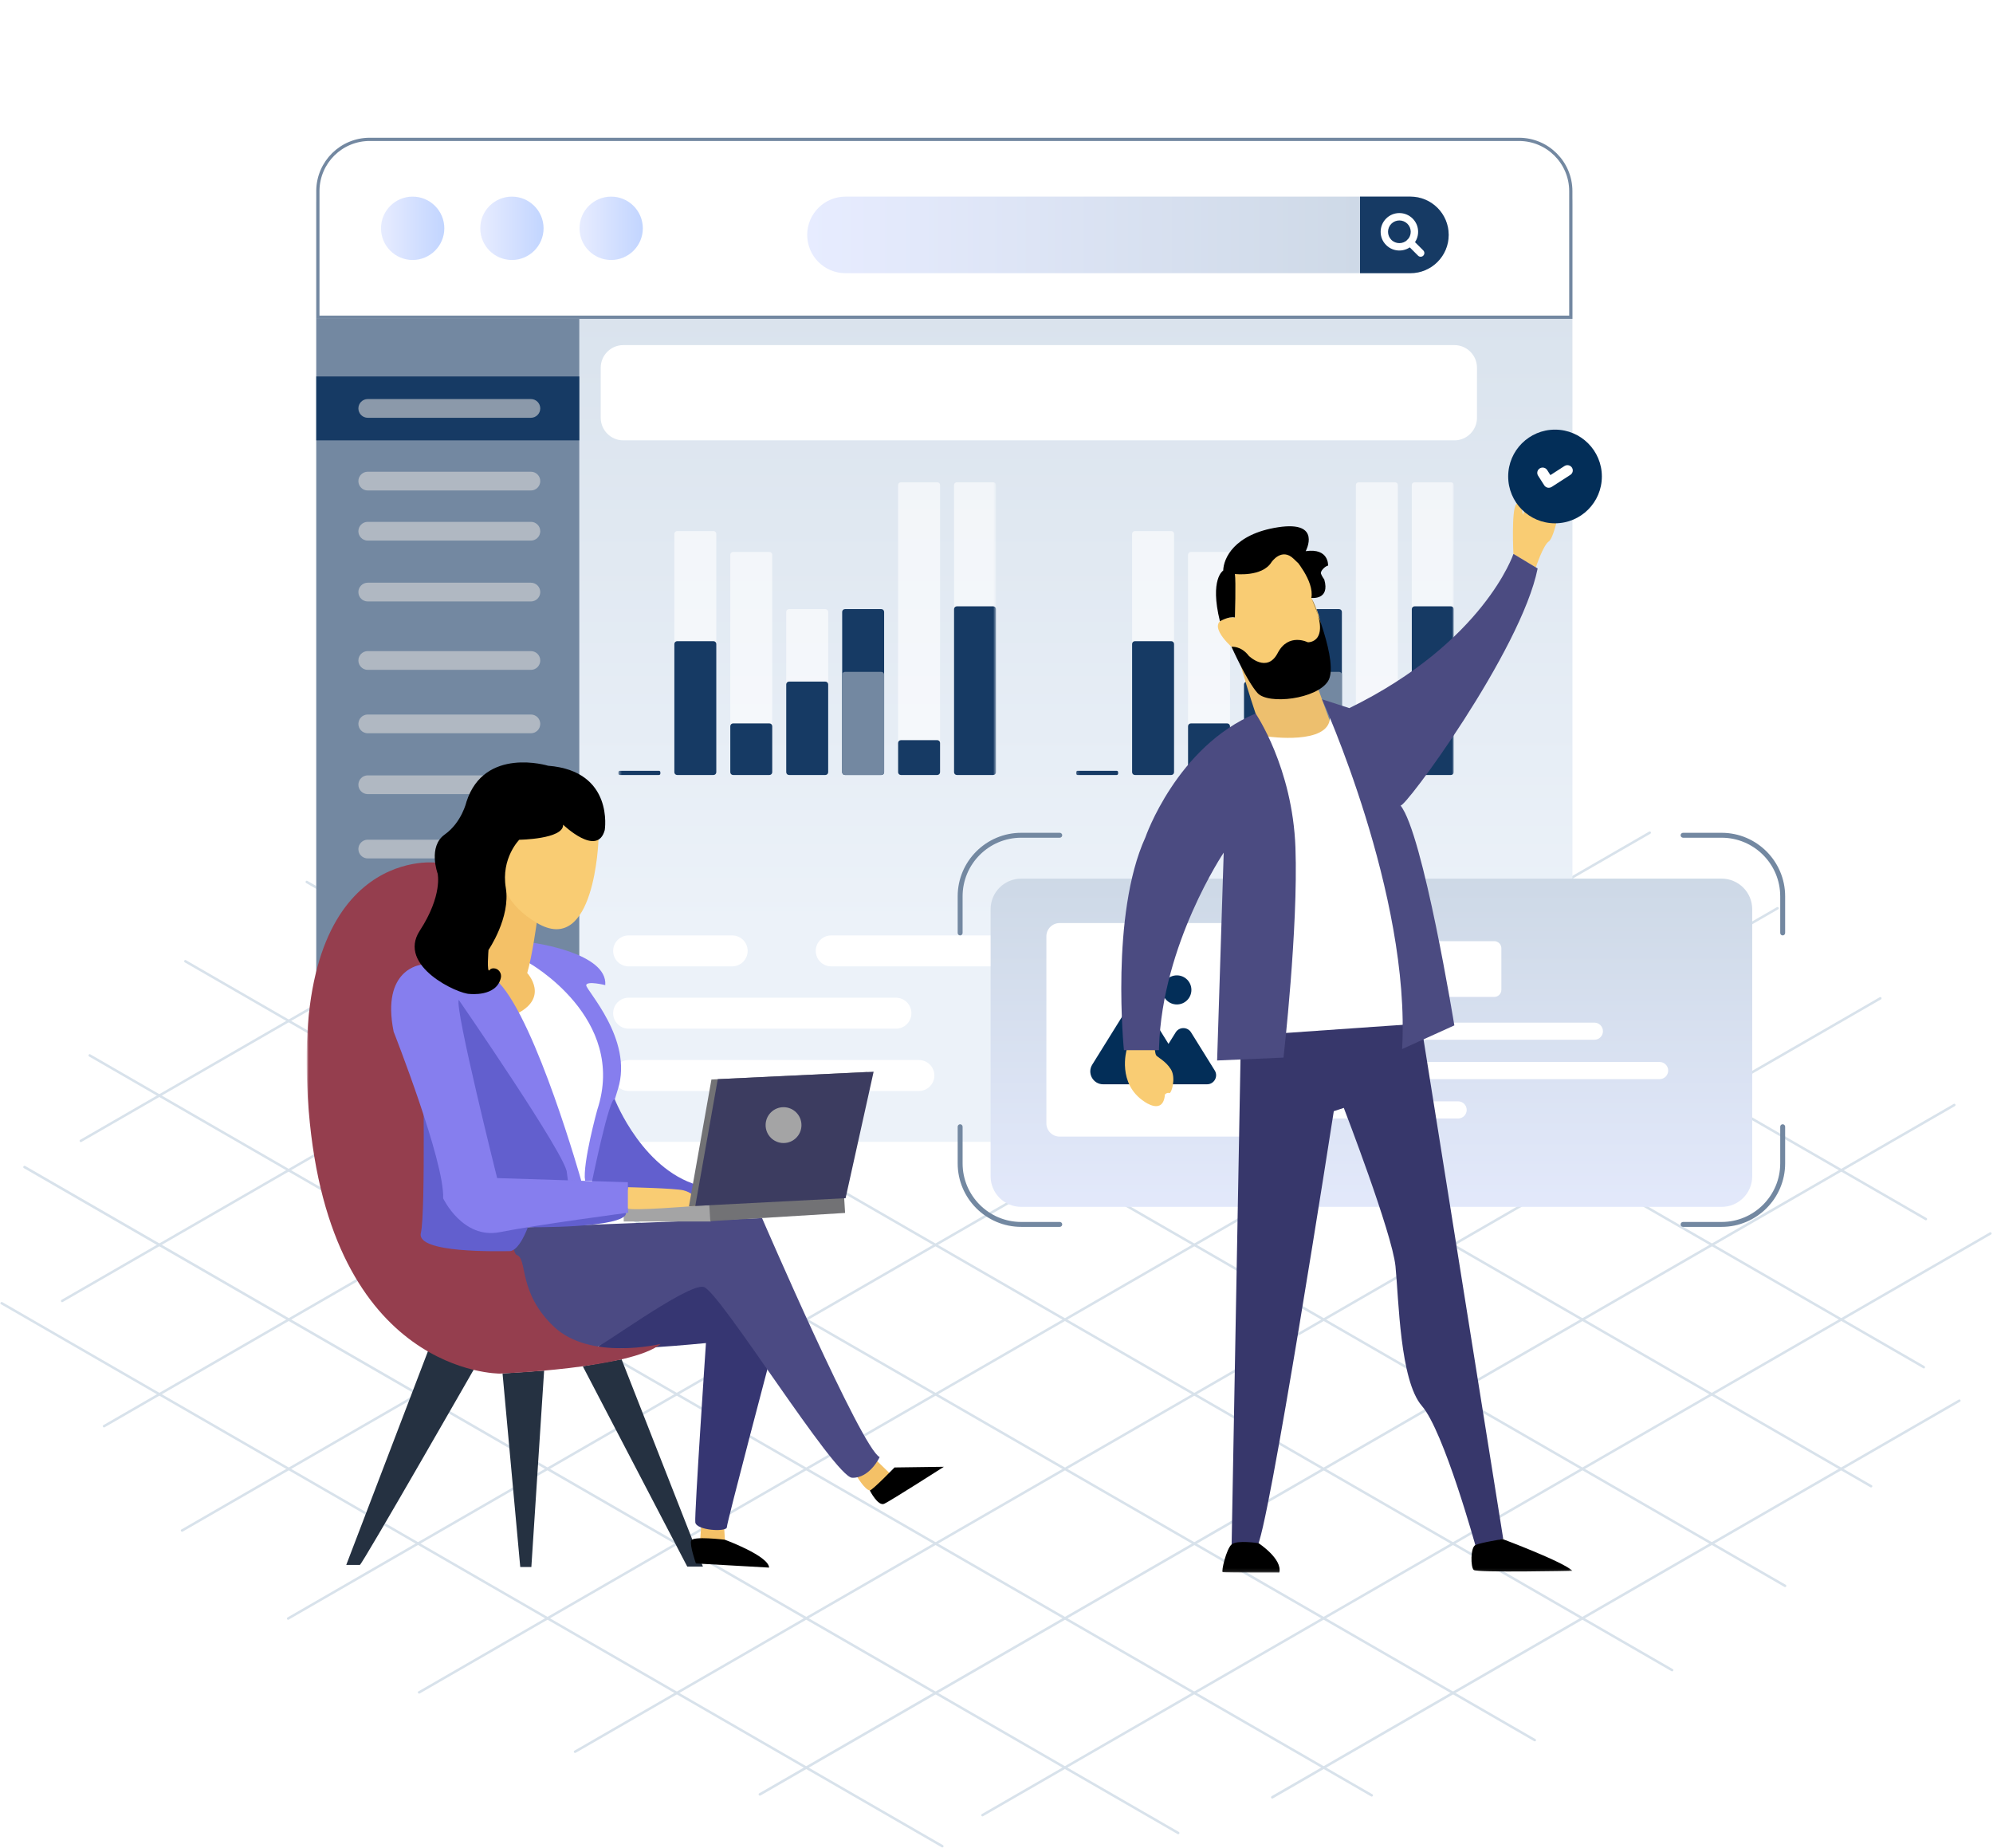 <svg width="617" height="572" viewBox="0 0 617 572" fill="none" xmlns="http://www.w3.org/2000/svg">
<g clip-path="url(#clip0_3009_5753)">
<path d="M336.662 228.022C336.492 227.935 336.45 227.713 336.535 227.492C336.662 227.314 336.874 227.27 337.089 227.358L596.387 377.041C596.599 377.129 596.642 377.394 596.557 377.572C596.43 377.75 596.175 377.837 596.004 377.703L336.665 228.02L336.662 228.022ZM257.195 228.375C257.025 228.288 256.939 228.066 257.068 227.889C257.154 227.667 257.407 227.623 257.578 227.711L595.79 422.909C595.96 423.043 596.002 423.262 595.916 423.44C595.79 423.618 595.578 423.705 595.407 423.571L257.195 228.373V228.375ZM193.401 237.796C193.23 237.708 193.145 237.487 193.274 237.265C193.359 237.087 193.613 237.044 193.783 237.134L579.437 459.758C579.649 459.846 579.693 460.068 579.608 460.245C579.481 460.467 579.269 460.511 579.055 460.423L193.401 237.798V237.796ZM139.928 253.189C139.758 253.058 139.672 252.836 139.801 252.658C139.887 252.481 140.14 252.393 140.311 252.527L552.807 490.589C553.019 490.723 553.063 490.942 552.977 491.119C552.851 491.297 552.639 491.385 552.424 491.253L139.928 253.192V253.189ZM94.779 273.36C94.609 273.228 94.523 273.007 94.653 272.829C94.738 272.651 94.991 272.563 95.162 272.697L517.85 516.685C518.062 516.773 518.106 516.995 518.021 517.172C517.894 517.394 517.682 517.438 517.468 517.35L94.779 273.362V273.36ZM57.191 297.908C57.021 297.776 56.935 297.555 57.065 297.377C57.15 297.199 57.403 297.112 57.574 297.246L475.335 538.358C475.506 538.446 475.591 538.711 475.462 538.889C475.377 539.067 475.123 539.111 474.953 539.023L57.191 297.91V297.908ZM27.588 327.058C27.418 326.927 27.332 326.705 27.461 326.527C27.547 326.35 27.8 326.262 27.971 326.396L424.838 555.434C425.05 555.568 425.094 555.787 425.008 555.965C424.882 556.142 424.67 556.23 424.455 556.099L27.588 327.061V327.058ZM7.371 361.604C7.201 361.516 7.159 361.295 7.244 361.117C7.371 360.895 7.583 360.852 7.798 360.939L364.952 567.109C365.122 567.197 365.208 567.462 365.079 567.64C364.993 567.818 364.74 567.862 364.569 567.771L7.371 361.606V361.604ZM0.319 403.759C0.107 403.671 0.064 403.45 0.193 403.228C0.278 403.05 0.531 403.006 0.702 403.097L291.896 571.18C292.108 571.314 292.152 571.533 292.066 571.711C291.94 571.889 291.728 571.976 291.513 571.845L0.319 403.759Z" fill="#D8E2EB"/>
<path d="M254.308 220.416C254.478 220.284 254.732 220.372 254.817 220.547C254.944 220.725 254.858 220.944 254.69 221.078L25.21 353.51C25.039 353.598 24.786 353.554 24.701 353.379C24.574 353.157 24.659 352.936 24.827 352.848L254.308 220.416ZM340.188 217.053C340.359 216.965 340.612 217.009 340.697 217.185C340.824 217.362 340.739 217.628 340.57 217.715L19.432 403.052C19.262 403.184 19.008 403.096 18.923 402.921C18.796 402.743 18.882 402.524 19.05 402.39L340.188 217.056V217.053ZM407.338 224.528C407.508 224.44 407.762 224.484 407.847 224.66C407.974 224.837 407.888 225.103 407.72 225.19L32.386 441.845C32.215 441.932 31.962 441.889 31.877 441.667C31.75 441.489 31.835 441.27 32.003 441.18L407.335 224.528H407.338ZM463.274 238.46C463.486 238.373 463.698 238.417 463.827 238.638C463.912 238.816 463.868 239.035 463.656 239.125L56.555 474.134C56.384 474.221 56.131 474.177 56.046 474C55.919 473.778 55.961 473.556 56.172 473.469L463.274 238.46ZM510.545 257.435C510.716 257.348 510.969 257.392 511.054 257.567C511.181 257.745 511.096 258.01 510.928 258.098L89.384 501.377C89.214 501.511 89.002 501.421 88.875 501.243C88.79 501.066 88.834 500.844 89.002 500.712L510.545 257.433V257.435ZM550.087 280.834C550.299 280.747 550.511 280.791 550.64 280.966C550.726 281.144 550.682 281.409 550.47 281.497L129.947 524.245C129.777 524.333 129.523 524.289 129.394 524.068C129.309 523.89 129.353 523.671 129.565 523.581L550.087 280.832V280.834ZM581.942 308.701C582.112 308.614 582.324 308.658 582.451 308.833C582.536 309.011 582.493 309.276 582.324 309.364L178.237 542.602C178.025 542.69 177.813 542.646 177.684 542.468C177.599 542.246 177.643 542.025 177.855 541.937L581.942 308.699V308.701ZM604.834 341.743C605.005 341.611 605.258 341.699 605.344 341.874C605.47 342.052 605.385 342.271 605.217 342.405L235.448 555.828C235.236 555.916 235.024 555.872 234.895 555.65C234.809 555.473 234.853 555.251 235.021 555.163L604.832 341.74L604.834 341.743ZM616.004 381.509C616.175 381.421 616.428 381.465 616.513 381.64C616.64 381.818 616.555 382.083 616.387 382.171L304.34 562.242C304.169 562.375 303.957 562.285 303.83 562.108C303.745 561.93 303.789 561.708 303.957 561.577L616.004 381.506V381.509ZM606.406 433.262C606.577 433.174 606.83 433.218 606.915 433.44C607.042 433.617 606.957 433.839 606.789 433.927L394.085 556.717C393.873 556.851 393.661 556.761 393.531 556.583C393.446 556.405 393.49 556.184 393.658 556.052L606.404 433.262H606.406Z" fill="#D8E2EB"/>
<mask id="mask0_3009_5753" style="mask-type:luminance" maskUnits="userSpaceOnUse" x="94" y="0" width="536" height="487">
<path d="M629.91 0H94.91V487H629.91V0Z" fill="white"/>
</mask>
<g mask="url(#mask0_3009_5753)">
<path d="M469.872 367.476H448.872C448.451 367.476 448.11 367.135 448.11 366.714C448.11 366.294 448.451 365.953 448.872 365.953H469.872C488.075 365.953 502.886 351.146 502.886 332.948V311.184C502.886 310.764 503.227 310.423 503.648 310.423C504.069 310.423 504.41 310.764 504.41 311.184V332.948C504.41 351.987 488.917 367.476 469.872 367.476Z" fill="#B7BCFF"/>
<g filter="url(#filter0_d_3009_5753)">
<path d="M486.799 59.187V332.953C486.799 342.079 479.389 349.487 470.261 349.487H114.454C105.313 349.487 97.916 342.079 97.916 332.953V59.187C97.916 50.061 105.311 42.653 114.454 42.653H470.261C479.389 42.653 486.799 50.061 486.799 59.187Z" fill="url(#paint0_linear_3009_5753)"/>
</g>
<path d="M98.407 59.187V58.943C98.538 50.194 105.673 43.143 114.454 43.143H470.246C479.111 43.143 486.295 50.327 486.295 59.187V98.204H98.407V59.187Z" fill="white" stroke="#7388A1"/>
<path d="M137.551 70.674C137.551 76.083 133.154 80.479 127.743 80.479C122.332 80.479 117.951 76.083 117.951 70.674C117.951 65.264 122.332 60.868 127.743 60.868C133.154 60.868 137.551 65.264 137.551 70.674Z" fill="url(#paint1_linear_3009_5753)"/>
<path d="M168.279 70.674C168.279 76.083 163.882 80.479 158.471 80.479C153.06 80.479 148.68 76.083 148.68 70.674C148.68 65.264 153.06 60.868 158.471 60.868C163.882 60.868 168.279 65.264 168.279 70.674Z" fill="url(#paint2_linear_3009_5753)"/>
<path d="M199.008 70.674C199.008 76.083 194.611 80.479 189.2 80.479C183.789 80.479 179.408 76.083 179.408 70.674C179.408 65.264 183.789 60.868 189.2 60.868C194.611 60.868 199.008 65.264 199.008 70.674Z" fill="url(#paint3_linear_3009_5753)"/>
<path d="M436.632 60.868H261.752C255.204 60.868 249.896 66.174 249.896 72.72C249.896 79.266 255.204 84.572 261.752 84.572H436.632C443.18 84.572 448.488 79.266 448.488 72.72C448.488 66.174 443.18 60.868 436.632 60.868Z" fill="url(#paint4_linear_3009_5753)"/>
<path d="M421.039 60.867V84.571H436.633C443.182 84.571 448.489 79.265 448.489 72.718C448.489 66.171 443.182 60.865 436.633 60.865H421.039V60.867Z" fill="#163A64"/>
<path d="M433.221 77.553C431.738 77.553 430.256 76.989 429.129 75.861C428.003 74.733 427.428 73.308 427.428 71.757C427.428 70.207 428.032 68.749 429.129 67.651C431.386 65.392 435.064 65.397 437.332 67.661C438.426 68.754 439.026 70.209 439.026 71.757C439.026 73.306 438.426 74.76 437.332 75.852C436.198 76.985 434.711 77.551 433.223 77.551L433.221 77.553ZM433.221 68.245C432.323 68.245 431.427 68.585 430.743 69.267C430.078 69.933 429.711 70.818 429.711 71.757C429.711 72.697 430.08 73.582 430.743 74.245C432.113 75.611 434.342 75.609 435.714 74.236C436.376 73.576 436.739 72.695 436.739 71.757C436.739 70.82 436.374 69.938 435.714 69.276C435.026 68.589 434.121 68.245 433.22 68.245H433.221Z" fill="white"/>
<path d="M439.815 79.479C439.521 79.479 439.231 79.366 439.008 79.143L435.717 75.852C435.271 75.406 435.271 74.682 435.717 74.236C436.164 73.788 436.887 73.792 437.334 74.236L440.624 77.527C441.07 77.974 441.07 78.697 440.624 79.143C440.401 79.366 440.107 79.479 439.817 79.479H439.815Z" fill="white"/>
<path d="M344.4 289.574H257.335C254.689 289.574 252.543 291.719 252.543 294.365C252.543 297.011 254.689 299.156 257.335 299.156H344.4C347.046 299.156 349.192 297.011 349.192 294.365C349.192 291.719 347.046 289.574 344.4 289.574Z" fill="white"/>
<path d="M226.665 289.574H194.615C191.968 289.574 189.822 291.719 189.822 294.365C189.822 297.011 191.968 299.156 194.615 299.156H226.665C229.312 299.156 231.458 297.011 231.458 294.365C231.458 291.719 229.312 289.574 226.665 289.574Z" fill="white"/>
<path d="M277.365 308.862H194.615C191.968 308.862 189.822 311.007 189.822 313.653C189.822 316.299 191.968 318.444 194.615 318.444H277.365C280.012 318.444 282.158 316.299 282.158 313.653C282.158 311.007 280.012 308.862 277.365 308.862Z" fill="white"/>
<path d="M315.328 313.653C315.328 316.299 317.474 318.444 320.12 318.444H344.4C347.047 318.444 349.193 316.299 349.193 313.653C349.193 311.007 347.047 308.862 344.4 308.862H320.12C317.474 308.862 315.328 311.007 315.328 313.653Z" fill="white"/>
<path d="M194.615 328.148H284.474C287.119 328.148 289.267 330.295 289.267 332.939C289.267 335.583 287.119 337.731 284.474 337.731H194.615C191.97 337.731 189.822 335.583 189.822 332.939C189.822 330.295 191.97 328.148 194.615 328.148Z" fill="white"/>
<path d="M97.909 98.704H179.339V349.486H113.909C105.073 349.486 97.909 342.323 97.909 333.486V98.704Z" fill="#7388A1"/>
<path d="M179.34 116.544H97.915V136.322H179.34V116.544Z" fill="#163A64"/>
<path opacity="0.6" d="M164.353 123.53H113.851C112.249 123.53 110.949 124.83 110.949 126.432C110.949 128.035 112.249 129.335 113.851 129.335H164.353C165.956 129.335 167.255 128.035 167.255 126.432C167.255 124.83 165.956 123.53 164.353 123.53Z" fill="#D9D9D9"/>
<path opacity="0.6" d="M164.353 146.032H113.851C112.249 146.032 110.949 147.332 110.949 148.934C110.949 150.537 112.249 151.837 113.851 151.837H164.353C165.956 151.837 167.255 150.537 167.255 148.934C167.255 147.332 165.956 146.032 164.353 146.032Z" fill="#D9D9D9"/>
<path opacity="0.6" d="M164.353 161.548H113.851C112.249 161.548 110.949 162.847 110.949 164.45C110.949 166.053 112.249 167.352 113.851 167.352H164.353C165.956 167.352 167.255 166.053 167.255 164.45C167.255 162.847 165.956 161.548 164.353 161.548Z" fill="#D9D9D9"/>
<path opacity="0.6" d="M164.353 180.386H113.851C112.249 180.386 110.949 181.685 110.949 183.288C110.949 184.891 112.249 186.19 113.851 186.19H164.353C165.956 186.19 167.255 184.891 167.255 183.288C167.255 181.685 165.956 180.386 164.353 180.386Z" fill="#D9D9D9"/>
<path opacity="0.6" d="M164.353 201.562H113.851C112.249 201.562 110.949 202.861 110.949 204.464C110.949 206.067 112.249 207.367 113.851 207.367H164.353C165.956 207.367 167.255 206.067 167.255 204.464C167.255 202.861 165.956 201.562 164.353 201.562Z" fill="#D9D9D9"/>
<path opacity="0.6" d="M164.353 221.192H113.851C112.249 221.192 110.949 222.491 110.949 224.094C110.949 225.697 112.249 226.996 113.851 226.996H164.353C165.956 226.996 167.255 225.697 167.255 224.094C167.255 222.491 165.956 221.192 164.353 221.192Z" fill="#D9D9D9"/>
<path opacity="0.6" d="M164.353 240.03H113.851C112.249 240.03 110.949 241.33 110.949 242.932C110.949 244.535 112.249 245.835 113.851 245.835H164.353C165.956 245.835 167.255 244.535 167.255 242.932C167.255 241.33 165.956 240.03 164.353 240.03Z" fill="#D9D9D9"/>
<path opacity="0.6" d="M164.353 259.939H113.851C112.249 259.939 110.949 261.238 110.949 262.841C110.949 264.444 112.249 265.743 113.851 265.743H164.353C165.956 265.743 167.255 264.444 167.255 262.841C167.255 261.238 165.956 259.939 164.353 259.939Z" fill="#D9D9D9"/>
<path opacity="0.6" d="M164.353 279.945H113.851C112.249 279.945 110.949 281.245 110.949 282.847C110.949 284.45 112.249 285.75 113.851 285.75H164.353C165.956 285.75 167.255 284.45 167.255 282.847C167.255 281.245 165.956 279.945 164.353 279.945Z" fill="#D9D9D9"/>
<path d="M450.249 106.834H192.973C189.107 106.834 185.973 109.968 185.973 113.834V129.323C185.973 133.189 189.107 136.323 192.973 136.323H450.249C454.115 136.323 457.249 133.189 457.249 129.323V113.834C457.249 109.968 454.115 106.834 450.249 106.834Z" fill="white"/>
<path d="M551.889 289.575C551.468 289.575 551.127 289.234 551.127 288.813V277.465C551.127 267.465 542.99 259.332 532.986 259.332H521.05C520.629 259.332 520.288 258.991 520.288 258.57C520.288 258.15 520.629 257.809 521.05 257.809H532.986C543.828 257.809 552.651 266.627 552.651 277.465V288.813C552.651 289.234 552.31 289.575 551.889 289.575Z" fill="#7388A1"/>
<path d="M532.986 379.801H521.05C520.629 379.801 520.288 379.46 520.288 379.039C520.288 378.619 520.629 378.278 521.05 378.278H532.986C542.99 378.278 551.127 370.144 551.127 360.145V348.796C551.127 348.376 551.468 348.035 551.889 348.035C552.31 348.035 552.651 348.376 552.651 348.796V360.145C552.651 370.982 543.828 379.801 532.986 379.801Z" fill="#7388A1"/>
<path d="M328.083 379.801H316.146C305.304 379.801 296.482 370.982 296.482 360.145V348.796C296.482 348.376 296.823 348.035 297.244 348.035C297.665 348.035 298.006 348.376 298.006 348.796V360.145C298.006 370.144 306.143 378.278 316.147 378.278H328.085C328.506 378.278 328.847 378.619 328.847 379.039C328.847 379.46 328.506 379.801 328.085 379.801H328.083Z" fill="#7388A1"/>
<path d="M297.244 289.575C296.823 289.575 296.482 289.234 296.482 288.813V277.465C296.482 266.626 305.304 257.809 316.146 257.809H328.083C328.504 257.809 328.845 258.15 328.845 258.57C328.845 258.991 328.504 259.332 328.083 259.332H316.146C306.143 259.332 298.004 267.465 298.004 277.465V288.813C298.004 289.234 297.663 289.575 297.242 289.575H297.244Z" fill="#7388A1"/>
<g filter="url(#filter1_d_3009_5753)">
<path d="M532.987 267.998H316.145C310.916 267.998 306.677 272.236 306.677 277.464V360.143C306.677 365.371 310.916 369.61 316.145 369.61H532.987C538.217 369.61 542.456 365.371 542.456 360.143V277.464C542.456 272.236 538.217 267.998 532.987 267.998Z" fill="url(#paint5_linear_3009_5753)"/>
</g>
<path d="M385.97 285.75H328.051C325.782 285.75 323.942 287.59 323.942 289.858V347.746C323.942 350.014 325.782 351.853 328.051 351.853H385.97C388.239 351.853 390.079 350.014 390.079 347.746V289.858C390.079 287.59 388.239 285.75 385.97 285.75Z" fill="white"/>
<path d="M373.692 335.662H341.523C338.396 335.662 336.491 332.224 338.14 329.58L348.559 312.826C350.123 310.325 353.762 310.325 355.325 312.826L361.75 323.157L363.969 319.59C365.063 317.827 367.637 317.827 368.73 319.59L376.066 331.385C377.218 333.247 375.881 335.662 373.692 335.662Z" fill="#032E58"/>
<path d="M368.838 306.45C368.838 308.936 366.824 310.949 364.337 310.949C361.851 310.949 359.828 308.936 359.828 306.45C359.828 303.964 361.841 301.942 364.337 301.942C366.833 301.942 368.838 303.955 368.838 306.45Z" fill="#032E58"/>
<path d="M462.594 291.354H406.08C404.863 291.354 403.876 292.34 403.876 293.557V306.415C403.876 307.632 404.863 308.618 406.08 308.618H462.594C463.811 308.618 464.797 307.632 464.797 306.415V293.557C464.797 292.34 463.811 291.354 462.594 291.354Z" fill="white"/>
<path d="M496.246 319.228C496.246 320.693 495.058 321.881 493.592 321.881H406.532C405.066 321.881 403.878 320.693 403.878 319.228C403.878 317.763 405.066 316.575 406.532 316.575H493.592C495.058 316.575 496.246 317.763 496.246 319.228Z" fill="white"/>
<path d="M516.443 331.412C516.443 332.877 515.254 334.065 513.789 334.065H406.53C405.064 334.065 403.876 332.877 403.876 331.412C403.876 329.946 405.064 328.759 406.53 328.759H513.789C515.254 328.759 516.443 329.946 516.443 331.412Z" fill="white"/>
<path d="M454.064 343.595C454.064 345.06 452.876 346.248 451.411 346.248H406.532C405.066 346.248 403.878 345.06 403.878 343.595C403.878 342.13 405.066 340.942 406.532 340.942H451.411C452.876 340.942 454.064 342.13 454.064 343.595Z" fill="white"/>
<mask id="mask1_3009_5753" style="mask-type:luminance" maskUnits="userSpaceOnUse" x="191" y="148" width="118" height="103">
<path d="M308.347 148.936H191.448V250.775H308.347V148.936Z" fill="white"/>
</mask>
<g mask="url(#mask1_3009_5753)">
<path d="M204.004 238.621H191.881C191.642 238.621 191.448 238.814 191.448 239.053V239.484C191.448 239.722 191.642 239.916 191.881 239.916H204.004C204.243 239.916 204.437 239.722 204.437 239.484V239.053C204.437 238.814 204.243 238.621 204.004 238.621Z" fill="#163A64"/>
<path d="M220.891 164.398H209.634C209.156 164.398 208.768 164.785 208.768 165.261V239.052C208.768 239.528 209.156 239.915 209.634 239.915H220.891C221.37 239.915 221.757 239.528 221.757 239.052V165.261C221.757 164.785 221.37 164.398 220.891 164.398Z" fill="white" fill-opacity="0.6"/>
<path d="M220.891 198.49H209.634C209.156 198.49 208.768 198.876 208.768 199.353V239.053C208.768 239.529 209.156 239.916 209.634 239.916H220.891C221.37 239.916 221.757 239.529 221.757 239.053V199.353C221.757 198.876 221.37 198.49 220.891 198.49Z" fill="#163A64"/>
<path d="M238.208 170.872H226.951C226.472 170.872 226.085 171.258 226.085 171.735V239.052C226.085 239.529 226.472 239.915 226.951 239.915H238.208C238.686 239.915 239.074 239.529 239.074 239.052V171.735C239.074 171.258 238.686 170.872 238.208 170.872Z" fill="white" fill-opacity="0.6"/>
<path d="M238.208 223.949H226.951C226.472 223.949 226.085 224.336 226.085 224.813V239.053C226.085 239.529 226.472 239.916 226.951 239.916H238.208C238.686 239.916 239.074 239.529 239.074 239.053V224.813C239.074 224.336 238.686 223.949 238.208 223.949Z" fill="#163A64"/>
<path d="M255.526 188.563H244.269C243.791 188.563 243.403 188.95 243.403 189.426V239.051C243.403 239.528 243.791 239.914 244.269 239.914H255.526C256.004 239.914 256.392 239.528 256.392 239.051V189.426C256.392 188.95 256.004 188.563 255.526 188.563Z" fill="white" fill-opacity="0.6"/>
<path d="M255.526 211.004H244.269C243.791 211.004 243.403 211.39 243.403 211.867V239.053C243.403 239.529 243.791 239.916 244.269 239.916H255.526C256.004 239.916 256.392 239.529 256.392 239.053V211.867C256.392 211.39 256.004 211.004 255.526 211.004Z" fill="#163A64"/>
<path d="M272.846 188.563H261.589C261.111 188.563 260.724 188.95 260.724 189.426V239.051C260.724 239.528 261.111 239.914 261.589 239.914H272.846C273.325 239.914 273.712 239.528 273.712 239.051V189.426C273.712 188.95 273.325 188.563 272.846 188.563Z" fill="#163A64"/>
<path d="M272.846 207.982H261.589C261.111 207.982 260.724 208.369 260.724 208.845V239.052C260.724 239.528 261.111 239.915 261.589 239.915H272.846C273.325 239.915 273.712 239.528 273.712 239.052V208.845C273.712 208.369 273.325 207.982 272.846 207.982Z" fill="#7388A1"/>
<path d="M290.163 149.296H278.906C278.428 149.296 278.04 149.683 278.04 150.159V239.052C278.04 239.529 278.428 239.916 278.906 239.916H290.163C290.641 239.916 291.029 239.529 291.029 239.052V150.159C291.029 149.683 290.641 149.296 290.163 149.296Z" fill="white" fill-opacity="0.6"/>
<path d="M290.163 229.128H278.906C278.428 229.128 278.04 229.514 278.04 229.991V239.053C278.04 239.529 278.428 239.916 278.906 239.916H290.163C290.641 239.916 291.029 239.529 291.029 239.053V229.991C291.029 229.514 290.641 229.128 290.163 229.128Z" fill="#163A64"/>
<path d="M307.481 149.296H296.224C295.746 149.296 295.358 149.683 295.358 150.159V239.052C295.358 239.529 295.746 239.916 296.224 239.916H307.481C307.959 239.916 308.347 239.529 308.347 239.052V150.159C308.347 149.683 307.959 149.296 307.481 149.296Z" fill="white" fill-opacity="0.6"/>
<path d="M307.481 187.701H296.224C295.746 187.701 295.358 188.088 295.358 188.564V239.052C295.358 239.529 295.746 239.915 296.224 239.915H307.481C307.959 239.915 308.347 239.529 308.347 239.052V188.564C308.347 188.088 307.959 187.701 307.481 187.701Z" fill="#163A64"/>
</g>
<mask id="mask2_3009_5753" style="mask-type:luminance" maskUnits="userSpaceOnUse" x="333" y="148" width="118" height="103">
<path d="M450.06 148.936H333.161V250.775H450.06V148.936Z" fill="white"/>
</mask>
<g mask="url(#mask2_3009_5753)">
<path d="M345.717 238.621H333.594C333.355 238.621 333.161 238.814 333.161 239.053V239.484C333.161 239.722 333.355 239.916 333.594 239.916H345.717C345.956 239.916 346.15 239.722 346.15 239.484V239.053C346.15 238.814 345.956 238.621 345.717 238.621Z" fill="#163A64"/>
<path d="M362.602 164.398H351.345C350.867 164.398 350.479 164.785 350.479 165.261V239.052C350.479 239.528 350.867 239.915 351.345 239.915H362.602C363.08 239.915 363.469 239.528 363.469 239.052V165.261C363.469 164.785 363.08 164.398 362.602 164.398Z" fill="white" fill-opacity="0.6"/>
<path d="M362.602 198.49H351.345C350.867 198.49 350.479 198.876 350.479 199.353V239.053C350.479 239.529 350.867 239.916 351.345 239.916H362.602C363.08 239.916 363.469 239.529 363.469 239.053V199.353C363.469 198.876 363.08 198.49 362.602 198.49Z" fill="#163A64"/>
<path d="M379.921 170.872H368.664C368.185 170.872 367.798 171.258 367.798 171.735V239.052C367.798 239.529 368.185 239.915 368.664 239.915H379.921C380.399 239.915 380.786 239.529 380.786 239.052V171.735C380.786 171.258 380.399 170.872 379.921 170.872Z" fill="white" fill-opacity="0.6"/>
<path d="M379.921 223.949H368.664C368.185 223.949 367.798 224.336 367.798 224.813V239.053C367.798 239.529 368.185 239.916 368.664 239.916H379.921C380.399 239.916 380.786 239.529 380.786 239.053V224.813C380.786 224.336 380.399 223.949 379.921 223.949Z" fill="#163A64"/>
<path d="M397.239 188.563H385.982C385.504 188.563 385.116 188.95 385.116 189.426V239.051C385.116 239.528 385.504 239.914 385.982 239.914H397.239C397.717 239.914 398.105 239.528 398.105 239.051V189.426C398.105 188.95 397.717 188.563 397.239 188.563Z" fill="white" fill-opacity="0.6"/>
<path d="M397.239 211.004H385.982C385.504 211.004 385.116 211.39 385.116 211.867V239.053C385.116 239.529 385.504 239.916 385.982 239.916H397.239C397.717 239.916 398.105 239.529 398.105 239.053V211.867C398.105 211.39 397.717 211.004 397.239 211.004Z" fill="#163A64"/>
<path d="M414.559 188.563H403.302C402.824 188.563 402.436 188.95 402.436 189.426V239.051C402.436 239.528 402.824 239.914 403.302 239.914H414.559C415.037 239.914 415.425 239.528 415.425 239.051V189.426C415.425 188.95 415.037 188.563 414.559 188.563Z" fill="#163A64"/>
<path d="M414.559 207.982H403.302C402.824 207.982 402.436 208.369 402.436 208.845V239.052C402.436 239.528 402.824 239.915 403.302 239.915H414.559C415.037 239.915 415.425 239.528 415.425 239.052V208.845C415.425 208.369 415.037 207.982 414.559 207.982Z" fill="#7388A1"/>
<path d="M431.876 149.296H420.619C420.14 149.296 419.753 149.683 419.753 150.159V239.052C419.753 239.529 420.14 239.916 420.619 239.916H431.876C432.354 239.916 432.742 239.529 432.742 239.052V150.159C432.742 149.683 432.354 149.296 431.876 149.296Z" fill="white" fill-opacity="0.6"/>
<path d="M431.876 229.128H420.619C420.14 229.128 419.753 229.514 419.753 229.991V239.053C419.753 239.529 420.14 239.916 420.619 239.916H431.876C432.354 239.916 432.742 239.529 432.742 239.053V229.991C432.742 229.514 432.354 229.128 431.876 229.128Z" fill="#163A64"/>
<path d="M449.194 149.296H437.937C437.459 149.296 437.071 149.683 437.071 150.159V239.052C437.071 239.529 437.459 239.916 437.937 239.916H449.194C449.672 239.916 450.06 239.529 450.06 239.052V150.159C450.06 149.683 449.672 149.296 449.194 149.296Z" fill="white" fill-opacity="0.6"/>
<path d="M449.194 187.701H437.937C437.459 187.701 437.071 188.088 437.071 188.564V239.052C437.071 239.529 437.459 239.915 437.937 239.915H449.194C449.672 239.915 450.06 239.529 450.06 239.052V188.564C450.06 188.088 449.672 187.701 449.194 187.701Z" fill="#163A64"/>
</g>
<mask id="mask3_3009_5753" style="mask-type:luminance" maskUnits="userSpaceOnUse" x="94" y="149" width="393" height="338">
<path d="M486.78 149H94.91V486.88H486.78V149Z" fill="white"/>
</mask>
<g mask="url(#mask3_3009_5753)">
<path d="M132.72 417.69L147.78 422.03C147.78 422.03 112.04 484.46 111.4 484.46H107.19L132.72 417.69Z" fill="#253141"/>
<path d="M155.58 425.18L168.45 424.3L164.5 485.09H161.06L155.58 425.18Z" fill="#253141"/>
<path d="M180.421 422.95L192.431 420.8L217.611 484.96H212.761L180.421 422.95Z" fill="#253141"/>
<path d="M271.6 452.36L275.91 456.54C275.91 456.54 270.85 461.6 269.27 461.39C267.7 461.18 265.18 456.88 265.18 456.88L271.27 452.11L271.6 452.36Z" fill="#F4C167"/>
<path d="M217.04 472.85L216.63 478.77H224.54L224.22 473.41C224.22 473.41 217.33 471.65 217.04 472.84V472.85Z" fill="#F4C167"/>
<path d="M185.141 416.83C185.141 416.83 213.1 394.83 217.62 393.13C222.13 391.43 239.32 417.27 239.32 417.27C239.32 417.27 225.02 471.25 225.02 472.79C225.02 474.33 215.53 473.81 215.25 471.26C214.97 468.71 218.55 415.77 218.55 415.77C218.55 415.77 187.131 418.91 185.141 416.83Z" fill="#363672"/>
<path d="M163.419 379.91L235.919 377.08C235.919 377.08 266.709 448.41 272.329 451.07C272.329 451.07 269.27 457.64 263.82 457.47C258.37 457.3 222.819 399.77 217.869 398.41C212.919 397.05 184.77 418.08 183.99 417.28C183.21 416.48 163.979 428.71 157.729 383.61C157.729 383.61 159.529 375.03 163.419 379.91Z" fill="#4B4A83"/>
<path d="M165.2 291.89C165.2 291.89 188.17 295.01 187.38 304.96C187.38 304.96 181.74 303.56 181.48 304.96C181.22 306.36 196.16 321.68 191.31 337.13C186.46 352.58 184.54 365.51 184.54 365.51H181.11C181.11 365.51 166.53 301.49 165.2 300.11C163.86 298.73 161.7 297.68 161.7 297.68L165.2 291.88V291.89Z" fill="#867EEE"/>
<path d="M134.72 267.031C134.72 267.031 88.93 261.811 95.57 343.771C102.21 425.73 154.75 425.221 154.75 425.221C154.75 425.221 195.35 423.691 204.56 416.031C204.56 416.031 182.74 421.391 171.45 410.671C160.16 399.951 163.48 389.591 159.91 388.461C156.34 387.321 142.72 277.621 134.72 267.041V267.031Z" fill="#953E4E"/>
<path d="M190.331 340.34C190.331 340.34 199.31 363.34 217.78 367.34C236.25 371.34 217.78 367.77 217.78 367.77L214.63 372.79L187.821 370.58L183.141 366.41C183.141 366.41 188.761 338.88 190.331 340.35V340.34Z" fill="#625FCE"/>
<path d="M220.04 372.95H193.09V378.14H220.04V372.95Z" fill="#A4A4A5"/>
<path d="M194.38 367.521C194.38 367.521 209 367.841 211.55 368.481C214.1 369.121 214.93 370.461 214.93 370.461L215.82 371.671L215.25 373.331C215.25 373.331 195.27 374.931 194.38 374.101C193.49 373.271 194.38 367.531 194.38 367.531V367.521Z" fill="#F9CC73"/>
<path d="M163.63 298.01C163.63 298.01 194.32 315.11 184.9 343.58C184.9 343.58 180.36 360 181.11 365.51L179.56 365.46C179.56 365.46 154.28 314.64 156.33 308.75C158.38 302.85 162.76 293.42 163.63 298.01Z" fill="white"/>
<path d="M166.16 285.69C166.16 285.69 164.76 295.95 163.22 301.22C163.22 301.22 170.54 309.05 159.31 314.16L152.84 300.88C152.84 300.88 144.16 301.56 148.24 289.14C152.33 276.71 160.67 272.8 160.67 272.8C160.67 272.8 167.15 279.31 166.16 285.69Z" fill="#F4C167"/>
<path d="M185.28 259.92C185.28 259.92 184.16 296.41 166.16 285.68C148.16 274.96 156.84 259 156.84 259C156.84 259 180.27 238.11 185.28 259.92Z" fill="#F9CC73"/>
<path d="M130.931 325.26C130.931 325.26 131.821 375.35 130.291 381.71C128.761 388.07 154.661 387.31 157.731 387.31C160.801 387.31 163.421 379.91 163.421 379.91C163.421 379.91 193.751 380.31 193.811 375.51C193.871 370.71 194.381 375.43 194.381 375.43C194.381 375.43 180.721 367.64 180.341 367.13C179.961 366.62 171.151 346.83 171.151 346.83C171.151 346.83 151.521 315.04 147.161 312.11C142.811 309.17 139.741 308.41 139.741 308.41L136.291 327.05L135.401 345.69L130.931 325.26Z" fill="#625FCE"/>
<path d="M130.41 298.65C130.41 298.65 117.91 299.86 121.87 319.39C121.87 319.39 137.7 359.6 137.19 370.96C137.19 370.96 143.22 383.73 154.76 381.43C166.3 379.13 194.38 375.43 194.38 375.43V365.98L153.91 364.7C153.91 364.7 140.65 311.81 142.04 309.55C142.04 309.55 175.61 358.19 175.49 363.04L175.81 365.39L179.95 365.52C179.95 365.52 166.17 316.62 154.49 304.23C142.81 291.84 130.42 298.63 130.42 298.63L130.41 298.65Z" fill="#867EEE"/>
<path d="M174.331 255.3C174.331 255.3 184.931 265.51 187.221 256.96C187.221 256.96 190.201 238.66 169.691 237.05C169.691 237.05 149.951 231.01 144.411 248.2C144.411 248.2 142.961 254.58 137.691 258.33C132.411 262.07 135.481 270.42 135.481 270.42C135.481 270.42 137.101 277.14 129.951 288.12C122.801 299.1 141.951 307.78 145.441 307.69C145.441 307.69 153.721 308.66 155.061 302.7C155.391 301.25 154.321 299.77 152.831 299.76C152.331 299.76 151.861 299.89 151.571 300.29C150.631 301.57 151.231 294.08 151.231 294.08C151.231 294.08 158.121 284.04 156.591 274.85C155.061 265.66 160.761 259.96 160.761 259.96C160.761 259.96 174.461 259.79 174.331 255.32V255.3Z" fill="black"/>
<path d="M261.303 370.216L219.571 372.769L219.893 378.039L261.625 375.486L261.303 370.216Z" fill="#727275"/>
<path d="M259.82 371.02L213.29 373.43L220.25 334.17L268.5 331.87L259.82 371.02Z" fill="#727275"/>
<path d="M261.78 370.921L215.25 373.321L222.21 334.071L270.46 331.771L261.78 370.921Z" fill="#3C3C60"/>
<path d="M242.571 353.85C245.637 353.85 248.121 351.365 248.121 348.3C248.121 345.235 245.637 342.75 242.571 342.75C239.506 342.75 237.021 345.235 237.021 348.3C237.021 351.365 239.506 353.85 242.571 353.85Z" fill="#A4A4A5"/>
<path d="M224.411 476.65C224.411 476.65 237.971 481.64 238.101 485.28L215.441 484C215.441 484 213.461 478.38 213.971 476.91C214.481 475.44 224.411 476.65 224.411 476.65Z" fill="black"/>
<path d="M269.271 461.39C269.271 461.39 271.801 466.41 273.751 465.52C275.701 464.63 292.211 454.07 292.211 454.07L276.931 454.28C276.931 454.28 270.041 461.39 269.271 461.39Z" fill="black"/>
<path d="M468.529 171.48C468.529 171.48 467.849 158.03 469.379 156.08C470.909 154.12 471.42 159.4 471.42 159.4C471.42 159.4 475.16 150.55 475.68 149.36C476.19 148.17 477.13 150.38 476.62 150.64C476.62 150.64 478.41 149.36 479.17 151.07C479.17 151.07 481.21 150.56 480.87 152.69C480.87 152.69 484.36 152.86 483.51 154.39C483.51 154.39 481.3 166.39 479.51 167.58C477.72 168.77 475.46 175.67 475.46 175.67L468.529 171.5V171.48Z" fill="#F9CC73"/>
<path d="M348.77 325.09C348.77 325.09 345.77 335.49 354.32 341.05C354.32 341.05 360.13 345.33 360.64 338.82C360.64 338.82 361.28 338.12 361.98 338.37C362.68 338.63 364.15 333.71 362.49 331.03C360.83 328.35 358.21 327.26 357.89 326.63C357.57 325.99 357.44 324.14 357.44 324.14C357.44 324.14 349.1 323.31 348.76 325.1L348.77 325.09Z" fill="#F9CC73"/>
<path d="M384.18 320.16L381.25 480.5C381.25 480.5 385.93 480.16 389.06 478.8C392.19 477.44 412.92 343.99 412.92 343.99L416.02 342.97C416.02 342.97 431 381.78 432.02 391.99C433.04 402.2 433.38 427.39 440.19 435.22C447 443.05 456.87 478.79 456.87 478.79L465.38 476.41L439.85 316.41C439.85 316.41 392.85 301.77 384.18 320.15V320.16Z" fill="#37376B"/>
<path d="M384.18 206.3C384.18 206.3 389.98 226.54 392.36 229.78C392.36 229.78 410.16 230.97 411.99 223.99L407.85 212.59C407.85 212.59 389.28 202.91 384.18 206.3Z" fill="#EDBF6E"/>
<path d="M381.259 200.24C381.259 200.24 371.089 191.3 382.319 191.13V177.68C382.319 177.68 397.469 168.66 398.659 169.34C399.849 170.02 408.959 177.57 408.959 177.57L406.999 183.46L405.979 185.08C405.979 185.08 409.889 191.8 408.959 197.59C408.019 203.38 405.389 212.62 396.619 208.31C387.859 204 382.059 203.03 381.249 200.22L381.259 200.24Z" fill="#F9CC73"/>
<path d="M377.68 192.331C377.68 192.331 380.36 190.721 382.31 191.141C382.31 191.141 382.65 179.991 382.31 177.691C382.31 177.691 390.74 178.711 393.63 174.031C393.63 174.031 396.78 169.351 400.52 173.011C404.26 176.671 400.52 172.581 400.52 172.581C400.52 172.581 406.99 179.811 405.97 185.091C405.97 185.091 411.84 185.861 409.97 179.391C409.97 179.391 409.2 178.351 408.95 177.581C408.69 176.811 410.19 175.281 411.15 175.091C411.15 175.091 411.51 169.571 404.22 170.621C404.22 170.621 409.39 161.111 395.67 163.221C381.95 165.331 378.76 172.991 378.69 176.621C378.69 176.621 374.42 179.171 377.67 192.321L377.68 192.331Z" fill="black"/>
<path d="M405.98 185.09C405.98 185.09 414.65 205.22 411.16 210.83C407.67 216.44 392.61 218.23 389.3 214.53C385.98 210.83 381.26 200.23 381.26 200.23C381.26 200.23 384.2 199.85 386.62 203.04C386.62 203.04 392.24 208.53 395.56 202.15C398.88 195.77 404.88 198.83 404.88 198.83C404.88 198.83 412.58 199.17 405.99 185.09H405.98Z" fill="black"/>
<path d="M392.651 228.02C392.651 228.02 411.351 230.69 411.731 222.23C411.731 222.23 440.191 267.56 436.451 317.09L392.651 320.15C392.651 320.15 384.591 229.83 392.651 228.01V228.02Z" fill="white"/>
<path d="M388.71 220.87C388.71 220.87 400.15 237.52 401.05 262.42C401.94 287.31 397.35 327.4 397.35 327.4L376.8 328.29L378.84 263.95C378.84 263.95 359.79 292.27 358.82 324.21C358.82 324.51 358.8 324.81 358.8 325.1H347.95C347.95 325.1 343.69 283.06 354.59 259.23C354.59 259.23 364.26 231.16 388.72 220.88L388.71 220.87Z" fill="#4B4B81"/>
<path d="M409.27 216.48C409.27 216.48 436.79 276.92 434.07 324.75L450.24 317.43C450.24 317.43 440.54 257.86 433.56 249.34C434.53 250.81 470.92 201.51 476.03 175.98L468.54 171.47C468.54 171.47 459.43 198.79 417.73 219.21L409.27 216.47V216.48Z" fill="#4B4B81"/>
<path d="M465.23 476.46C465.23 476.46 483.97 483.47 486.78 486.27C486.78 486.27 457.23 486.91 456.24 486.01C455.25 485.12 455.23 479.06 456.74 478.31C458.25 477.56 465.23 476.45 465.23 476.45V476.46Z" fill="black"/>
<path d="M389.629 477.72C389.629 477.72 397.159 482.63 396.039 486.88C396.039 486.88 379 486.91 378.52 486.69C378.04 486.47 379.629 479.54 381.289 478.1C382.949 476.67 389.62 477.72 389.62 477.72H389.629Z" fill="black"/>
</g>
<path d="M495.91 147.496C495.91 155.509 489.419 162 481.406 162C473.393 162 466.91 155.509 466.91 147.496C466.91 139.483 473.401 133 481.406 133C489.412 133 495.91 139.491 495.91 147.496Z" fill="#032E58"/>
<path d="M479.476 150.999C479.358 150.999 479.239 150.986 479.122 150.961C478.684 150.868 478.304 150.605 478.067 150.232L476.164 147.25C475.676 146.484 475.912 145.475 476.69 144.997C477.468 144.517 478.495 144.748 478.983 145.513L479.981 147.079L484.333 144.268C485.101 143.772 486.131 143.981 486.637 144.737C487.141 145.491 486.928 146.505 486.16 147.001L480.388 150.729C480.114 150.906 479.797 150.998 479.474 150.998L479.476 150.999Z" fill="white"/>
</g>
</g>
<defs>
<filter id="filter0_d_3009_5753" x="90.916" y="39.653" width="402.883" height="320.833" filterUnits="userSpaceOnUse" color-interpolation-filters="sRGB">
<feFlood flood-opacity="0" result="BackgroundImageFix"/>
<feColorMatrix in="SourceAlpha" type="matrix" values="0 0 0 0 0 0 0 0 0 0 0 0 0 0 0 0 0 0 127 0" result="hardAlpha"/>
<feOffset dy="4"/>
<feGaussianBlur stdDeviation="3.5"/>
<feComposite in2="hardAlpha" operator="out"/>
<feColorMatrix type="matrix" values="0 0 0 0 0 0 0 0 0 0 0 0 0 0 0 0 0 0 0.15 0"/>
<feBlend mode="normal" in2="BackgroundImageFix" result="effect1_dropShadow_3009_5753"/>
<feBlend mode="normal" in="SourceGraphic" in2="effect1_dropShadow_3009_5753" result="shape"/>
</filter>
<filter id="filter1_d_3009_5753" x="292.677" y="257.998" width="263.779" height="129.612" filterUnits="userSpaceOnUse" color-interpolation-filters="sRGB">
<feFlood flood-opacity="0" result="BackgroundImageFix"/>
<feColorMatrix in="SourceAlpha" type="matrix" values="0 0 0 0 0 0 0 0 0 0 0 0 0 0 0 0 0 0 127 0" result="hardAlpha"/>
<feOffset dy="4"/>
<feGaussianBlur stdDeviation="7"/>
<feComposite in2="hardAlpha" operator="out"/>
<feColorMatrix type="matrix" values="0 0 0 0 0 0 0 0 0 0 0 0 0 0 0 0 0 0 0.15 0"/>
<feBlend mode="normal" in2="BackgroundImageFix" result="effect1_dropShadow_3009_5753"/>
<feBlend mode="normal" in="SourceGraphic" in2="effect1_dropShadow_3009_5753" result="shape"/>
</filter>
<linearGradient id="paint0_linear_3009_5753" x1="292.357" y1="283.218" x2="292.357" y2="-69.974" gradientUnits="userSpaceOnUse">
<stop stop-color="#ECF2F9"/>
<stop offset="1" stop-color="#CAD6E3"/>
</linearGradient>
<linearGradient id="paint1_linear_3009_5753" x1="117.949" y1="70.674" x2="137.551" y2="70.674" gradientUnits="userSpaceOnUse">
<stop stop-color="#E7ECFF"/>
<stop offset="1" stop-color="#C2D5FF"/>
</linearGradient>
<linearGradient id="paint2_linear_3009_5753" x1="148.678" y1="70.674" x2="168.279" y2="70.674" gradientUnits="userSpaceOnUse">
<stop stop-color="#E7ECFF"/>
<stop offset="1" stop-color="#C2D5FF"/>
</linearGradient>
<linearGradient id="paint3_linear_3009_5753" x1="179.406" y1="70.674" x2="199.008" y2="70.674" gradientUnits="userSpaceOnUse">
<stop stop-color="#E7ECFF"/>
<stop offset="1" stop-color="#C2D5FF"/>
</linearGradient>
<linearGradient id="paint4_linear_3009_5753" x1="249.896" y1="72.721" x2="448.487" y2="72.721" gradientUnits="userSpaceOnUse">
<stop stop-color="#E7ECFF"/>
<stop offset="1" stop-color="#CAD6E3"/>
</linearGradient>
<linearGradient id="paint5_linear_3009_5753" x1="424.567" y1="391.337" x2="424.567" y2="251.776" gradientUnits="userSpaceOnUse">
<stop stop-color="#E7ECFF"/>
<stop offset="1" stop-color="#CAD6E3"/>
</linearGradient>
<clipPath id="clip0_3009_5753">
<rect width="617" height="572" fill="white"/>
</clipPath>
</defs>
</svg>
